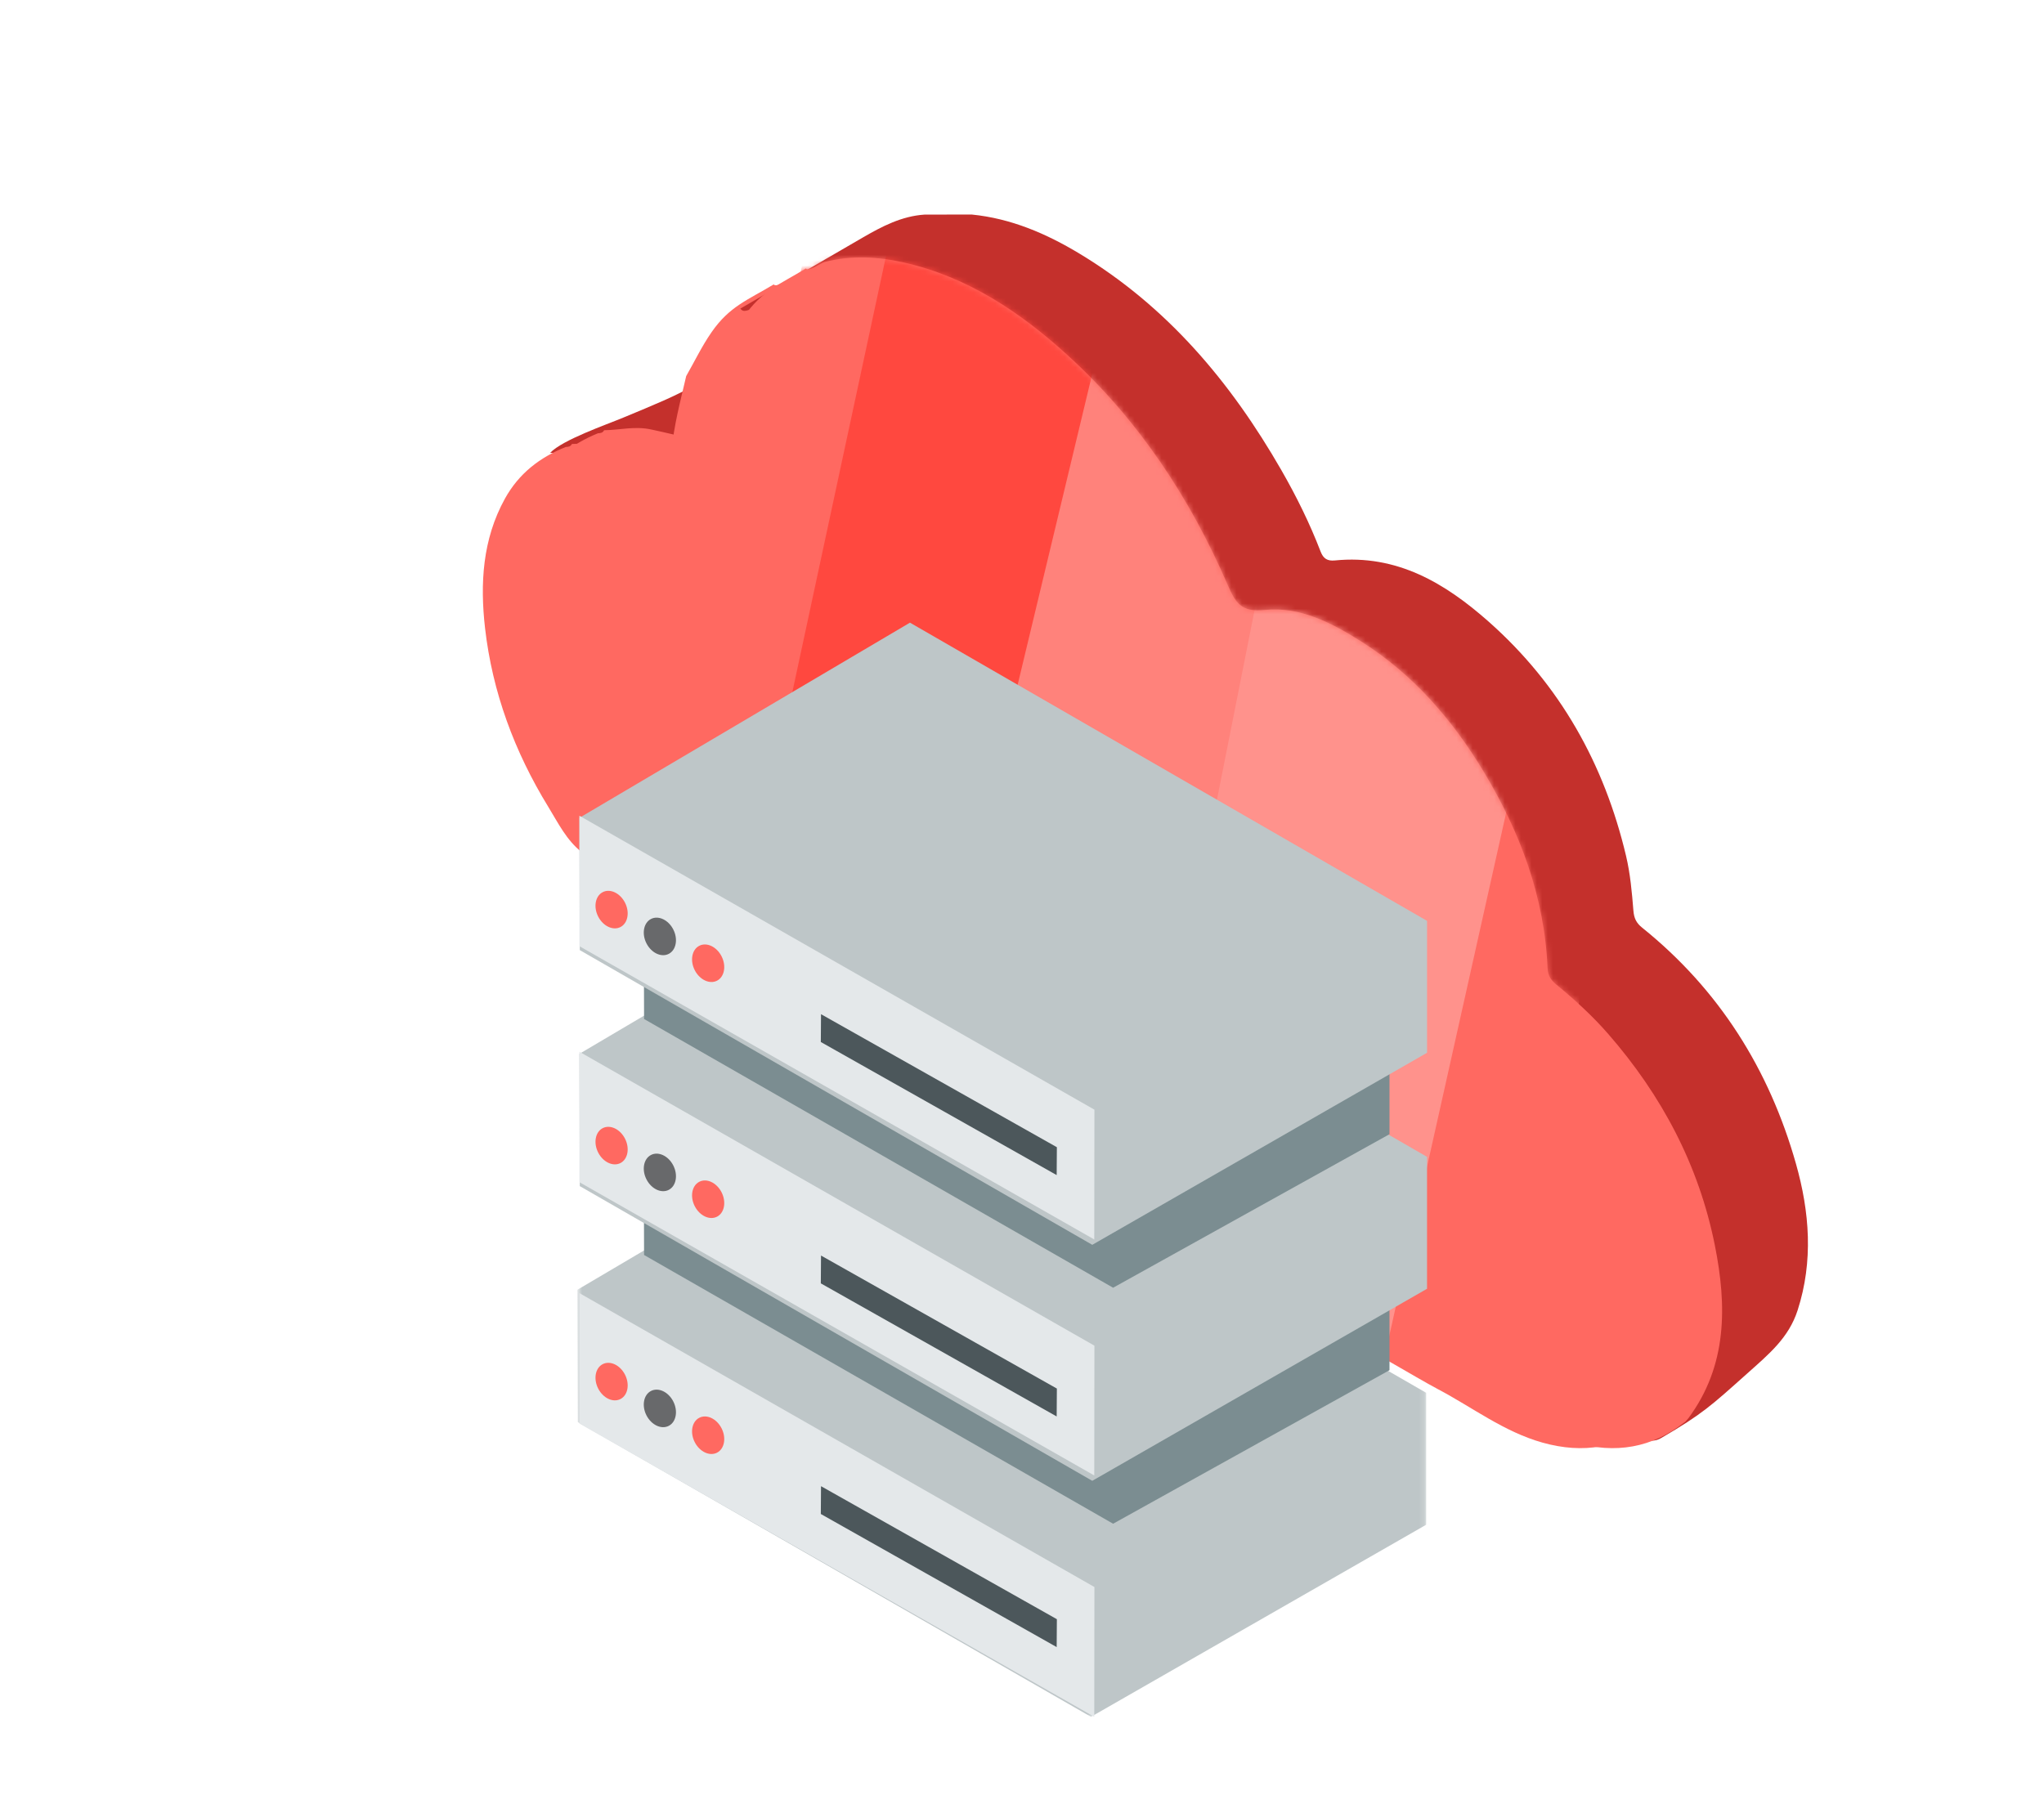 <?xml version="1.0" encoding="UTF-8"?>
<svg width="381px" height="338px" viewBox="0 0 381 338" version="1.1" xmlns="http://www.w3.org/2000/svg" xmlns:xlink="http://www.w3.org/1999/xlink">
    <!-- Generator: Sketch 58 (84663) - https://sketch.com -->
    <title>Group 58</title>
    <desc>Created with Sketch.</desc>
    <defs>
        <filter x="-24.1%" y="-21.1%" width="148.2%" height="142.2%" filterUnits="objectBoundingBox" id="filter-1">
            <feOffset dx="7" dy="11" in="SourceAlpha" result="shadowOffsetOuter1"></feOffset>
            <feGaussianBlur stdDeviation="10" in="shadowOffsetOuter1" result="shadowBlurOuter1"></feGaussianBlur>
            <feColorMatrix values="0 0 0 0 0   0 0 0 0 0   0 0 0 0 0  0 0 0 0.249 0" type="matrix" in="shadowBlurOuter1" result="shadowMatrixOuter1"></feColorMatrix>
            <feMerge>
                <feMergeNode in="shadowMatrixOuter1"></feMergeNode>
                <feMergeNode in="SourceGraphic"></feMergeNode>
            </feMerge>
        </filter>
        <path d="M37.905,19.382 C39.471,16.617 40.819,13.737 42.626,11.097 C45.999,6.161 49.372,5.021 54.214,2.056 C54.705,2.746 57.04,1.027 57.674,0.863 C62.606,-0.419 67.538,-0.171 72.462,0.94 C84.33,3.617 94.126,10.155 102.987,18.217 C116.11,30.158 125.755,44.712 132.817,61.007 C134.305,64.442 135.358,66.18 139.745,65.723 C146.324,65.036 152.299,68.16 157.813,71.656 C167.385,77.726 174.661,86.098 180.511,95.797 C187.333,107.105 191.908,119.193 192.468,132.599 C192.527,133.988 193.187,134.828 194.122,135.596 C197.571,138.43 200.838,141.4 203.806,144.813 C213.756,156.25 220.66,169.243 223.647,184.184 C225.895,195.438 226.011,206.563 218.721,216.414 L218.738,216.39 C218.548,216.606 218.36,216.821 218.169,217.036 C211.962,222.004 205.086,223.105 197.528,220.955 C190.337,218.911 184.48,214.302 178.021,210.847 C173.718,208.543 164.675,202.861 160.181,200.906 C159.866,196.586 162.767,196.514 158.688,195.215 C158.597,192.863 158.504,190.51 158.414,188.157 C159.214,186.393 161.01,185.906 162.476,185.108 C164.495,184.008 165.316,182.564 165.224,180.223 C165.071,176.258 160.562,173.485 160.753,169.524 C161,164.402 161.772,162.769 157.129,161 C157.054,158.632 158.48,153.377 158.405,151.008 C159.438,149.637 160.933,148.884 162.403,148.218 C164.548,147.247 165.284,145.705 165.214,143.397 C165.098,139.522 164.987,135.628 165.234,131.766 C165.561,126.674 163.354,123.51 159.049,121.127 C151.24,116.803 143.605,112.148 135.897,107.63 C117.733,96.979 99.541,86.377 81.434,75.621 C78.715,74.004 76.645,74.147 73.999,75.767 C64.436,81.622 54.719,87.221 45.083,92.951 C36.867,97.837 28.68,102.772 20.478,107.685 C19.2,107.483 19.068,108.743 18.423,109.347 C15.574,107.078 14.022,103.804 12.199,100.793 C5.907,90.394 1.769,79.095 0.41,66.994 C-0.526,58.641 -0.085,50.242 4.125,42.533 C6.715,37.794 10.612,34.743 15.465,32.779 C15.937,32.766 16.378,32.7 16.611,32.2 L16.585,32.216 C19.528,32.177 22.389,31.394 25.447,32.089 C28.091,32.69 30.728,33.153 33.25,34.214 C33.819,34.454 35.034,35.477 35.181,33.632 C35.57,28.779 36.839,24.101 37.905,19.382" id="path-2"></path>
        <polygon id="path-4" points="11.628 156.983 169.841 156.983 169.841 273 11.628 273"></polygon>
    </defs>
    <g id="sito-2018" stroke="none" stroke-width="1" fill="none" fill-rule="evenodd">
        <g id="easystorage" transform="translate(-661, -1143)">
            <g id="banner" transform="translate(261, 1117)">
                <g id="Group-58" transform="translate(341, 0)">
                    <g id="Group-20" transform="translate(246, 192.5) rotate(-32) translate(-246, -192.5) translate(4, 117)">
                        <path d="M0.828,110.179 C68.716,84.894 219.724,146.724 219.724,146.724 C219.724,146.724 420.568,164.642 420.568,107.304 C420.568,49.965 350.665,124.824 436.482,92.173 C522.299,59.522 451.389,18.309 451.389,18.309" id="Path-5" stroke="#FFFFFF" stroke-width="2"></path>
                        <g id="Group" transform="translate(443.073, 12.298) rotate(-141) translate(-443.073, -12.298) translate(432.073, 6.298)" fill="#FFFFFF">
                            <path d="M20.328,2.21 L15.514,2.21 L15.514,1.009 C15.514,0.593 15.146,0.255 14.694,0.255 L6.193,0.255 C5.741,0.255 5.101,0.349 4.452,1.009 C4.452,1.009 3.023,2.237 2.326,2.94 C1.949,3.32 1.993,3.764 1.993,3.764 L1.993,5.046 L1.583,5.046 L1.583,4.506 C1.583,4.299 1.4,4.2 1.175,4.2 L0.637,4.295 C0.41,4.295 0.227,4.463 0.227,4.671 L0.227,5.046 L0.226,6.907 L0.226,7.238 C0.226,7.446 0.409,7.615 0.636,7.615 L1.174,7.71 C1.399,7.71 1.583,7.611 1.583,7.403 L1.583,6.907 L1.993,6.907 L1.993,8.144 C1.993,8.144 1.948,8.587 2.325,8.97 C3.022,9.672 4.451,10.9 4.451,10.9 C5.1,11.559 5.74,11.654 6.192,11.654 L14.693,11.654 C15.146,11.654 15.513,11.316 15.513,10.9 L15.513,9.7 L20.327,9.7 C20.778,9.7 21.145,9.362 21.145,8.946 L21.145,2.963 C21.147,2.548 20.779,2.21 20.328,2.21 Z M20.328,8.947 L15.514,8.947 L15.514,6.026 L15.514,5.884 L15.514,2.964 L20.327,2.964 L20.327,8.947 L20.328,8.947 Z" id="Shape"></path>
                            <path d="M16.537,4.684 L18.996,4.684 C19.221,4.684 19.405,4.515 19.405,4.306 L19.405,4.118 C19.405,3.91 19.221,3.741 18.996,3.741 L16.537,3.741 C16.311,3.741 16.128,3.91 16.128,4.118 L16.128,4.306 C16.128,4.515 16.311,4.684 16.537,4.684 Z" id="Shape"></path>
                            <path d="M16.537,8.169 L18.996,8.169 C19.221,8.169 19.405,8.001 19.405,7.793 L19.405,7.604 C19.405,7.396 19.221,7.227 18.996,7.227 L16.537,7.227 C16.311,7.227 16.128,7.396 16.128,7.604 L16.128,7.793 C16.128,8.001 16.311,8.169 16.537,8.169 Z" id="Shape"></path>
                        </g>
                    </g>
                    <g id="Group-48" filter="url(#filter-1)" transform="translate(142, 55)">
                        <path d="M26.729,46.433 C29.333,47.022 31.929,47.473 34.415,48.511 C34.975,48.746 36.172,49.748 36.317,47.942 C36.7,43.195 38.899,36.174 39.95,31.556 C35.697,33.973 32,35.431 26.243,37.835 C23.011,39.184 14.858,41.994 12.537,44.439 C15.436,44.401 23.717,45.754 26.729,46.433 Z" id="Fill-5" fill="#C4302C"></path>
                        <path d="M37.905,30.12 C39.471,27.392 40.819,24.551 42.626,21.947 C45.999,17.078 49.372,15.953 54.214,13.028 C54.705,13.709 57.04,12.013 57.674,11.852 C62.606,10.587 67.538,10.831 72.462,11.927 C84.33,14.568 94.126,21.017 102.987,28.971 C116.11,40.75 125.755,55.108 132.817,71.183 C134.305,74.571 135.358,76.285 139.745,75.835 C146.324,75.157 152.299,78.239 157.813,81.688 C167.385,87.675 174.661,95.934 180.511,105.503 C187.333,116.658 191.908,128.582 192.468,141.807 C192.527,143.177 193.187,144.006 194.122,144.764 C197.571,147.559 200.838,150.489 203.806,153.857 C213.756,165.139 220.66,177.956 223.647,192.695 C225.895,203.797 226.011,214.771 218.721,224.49 L218.738,224.466 C218.548,224.679 218.36,224.891 218.169,225.103 C211.962,230.004 205.086,231.09 197.528,228.97 C190.337,226.953 184.48,222.406 178.021,218.998 C173.718,216.725 164.675,211.119 160.181,209.191 C159.866,204.929 162.767,204.858 158.688,203.577 C158.597,201.256 158.504,198.936 158.414,196.614 C159.214,194.875 161.01,194.394 162.476,193.606 C164.495,192.522 165.316,191.097 165.224,188.787 C165.071,184.876 160.562,182.141 160.753,178.233 C161,173.18 161.772,171.569 157.129,169.824 C157.054,167.488 158.48,162.305 158.405,159.968 C159.438,158.615 160.933,157.872 162.403,157.215 C164.548,156.257 165.284,154.736 165.214,152.459 C165.098,148.636 164.987,144.795 165.234,140.985 C165.561,135.962 163.354,132.841 159.049,130.49 C151.24,126.225 143.605,121.633 135.897,117.176 C117.733,106.669 99.541,96.209 81.434,85.599 C78.715,84.004 76.645,84.145 73.999,85.743 C64.436,91.519 54.719,97.042 45.083,102.695 C36.867,107.515 28.68,112.383 20.478,117.23 C19.2,117.03 19.068,118.273 18.423,118.87 C15.574,116.631 14.022,113.401 12.199,110.431 C5.907,100.172 1.769,89.026 0.41,77.089 C-0.526,68.848 -0.085,60.563 4.125,52.958 C6.715,48.283 10.612,45.273 15.465,43.336 C15.937,43.323 16.378,43.258 16.611,42.765 L16.585,42.781 C19.528,42.742 22.389,41.97 25.447,42.656 C28.091,43.249 30.728,43.705 33.25,44.752 C33.819,44.988 35.034,45.998 35.181,44.177 C35.57,39.39 36.839,34.775 37.905,30.12" id="Fill-1" fill="#FF6961"></path>
                        <path d="M216.086,132.951 C215.002,132.08 214.578,131.189 214.465,129.78 C214.19,126.362 213.883,122.902 213.094,119.575 C209.034,102.432 200.779,87.685 187.514,75.929 C179.341,68.687 170.362,63.345 158.83,64.491 C157.451,64.627 156.676,64.182 156.158,62.833 C154.135,57.571 151.643,52.528 148.832,47.635 C139.42,31.248 127.559,17.142 111.187,7.269 C105.005,3.541 98.441,0.726 91.145,-1.42108547e-14 C88.217,0.003 85.287,0.006 82.357,0.009 C78.063,0.288 74.384,2.221 70.77,4.316 C63.174,8.713 55.59,13.127 48,17.536 C48.491,18.215 49.07,17.921 49.705,17.76 C54.635,16.498 59.567,16.741 64.49,17.836 C76.357,20.47 86.152,26.907 95.012,34.846 C108.133,46.604 117.778,60.934 124.839,76.978 C126.327,80.36 127.38,82.071 131.766,81.62 C138.344,80.945 144.318,84.021 149.832,87.463 C159.403,93.439 166.678,101.683 172.528,111.231 C179.349,122.366 183.924,134.268 184.484,147.467 C184.542,148.835 185.202,149.663 186.137,150.419 C189.586,153.209 192.853,156.133 195.82,159.494 C205.769,170.755 212.672,183.546 215.659,198.259 C217.907,209.34 225.159,218.883 217.87,228.582 C218.529,228.635 219.094,228.428 219.669,228.094 C227.358,223.617 228.956,222.082 235.63,216.125 C239.814,212.39 243.419,209.414 245.076,204.291 C248.028,195.149 247.312,185.956 244.761,176.957 C239.778,159.367 230.432,144.491 216.086,132.951 Z" id="Fill-3" fill="#C4302C"></path>
                        <g id="Group-9" transform="translate(6, 7.09)">
                            <g id="Group-52" transform="translate(0, 0.91)">
                                <mask id="mask-3" fill="white">
                                    <use xlink:href="#path-2"></use>
                                </mask>
                                <use id="Mask" fill="#FF6961" xlink:href="#path-2"></use>
                                <g mask="url(#mask-3)">
                                    <g transform="translate(-12, -46)">
                                        <polygon id="Path-12" fill="#FF6961" points="76.127 0.544 0 337 178.51 337 249 0"></polygon>
                                        <polygon id="Path-12" fill-opacity="0.5" fill="#FF291E" points="90.978 8.76311072e-13 38 246.66 123.089 246.66 172 0.132"></polygon>
                                        <polygon id="Path-12-Copy" fill-opacity="0.5" fill="#FFBCB8" points="123.903 49.738 55 337 154.87 337 219 49.893"></polygon>
                                    </g>
                                </g>
                            </g>
                            <mask id="mask-5" fill="white">
                                <use xlink:href="#path-4"></use>
                            </mask>
                            <g id="Clip-8"></g>
                            <polygon id="Fill-7" fill="#BEC6C8" mask="url(#mask-5)" points="169.841 237.188 169.841 212.592 73.327 156.983 11.628 193.378 11.699 218.047 107.357 273"></polygon>
                        </g>
                        <polygon id="Fill-10" fill="#E4E8EA" points="18 225.412 113.97 280.09 114 255.893 18 201.09"></polygon>
                        <path d="M26.495,216.286 C27.415,218.079 27.044,220.117 25.664,220.837 C24.286,221.557 22.425,220.687 21.504,218.894 C20.586,217.1 20.957,215.063 22.334,214.343 C23.712,213.623 25.575,214.493 26.495,216.286" id="Fill-12" fill="#FF6961"></path>
                        <path d="M35.496,221.286 C36.414,223.08 36.043,225.117 34.665,225.837 C33.286,226.557 31.425,225.687 30.505,223.894 C29.585,222.101 29.957,220.063 31.333,219.343 C32.713,218.623 34.575,219.492 35.496,221.286" id="Fill-14" fill="#68696B"></path>
                        <path d="M44.495,226.286 C45.414,228.08 45.044,230.117 43.665,230.837 C42.286,231.557 40.425,230.687 39.505,228.894 C38.585,227.101 38.957,225.063 40.334,224.343 C41.714,223.623 43.575,224.492 44.495,226.286" id="Fill-16" fill="#FF6961"></path>
                        <polygon id="Fill-18" fill="#7B8D91" points="169 215.464 169 201.021 76.548 148.09 30 175.445 30.054 193.986 117.483 244.09"></polygon>
                        <polygon id="Fill-20" fill="#BEC6C8" points="176 200.283 176 175.69 79.616 120.09 18 156.48 18.071 181.145 113.599 236.09"></polygon>
                        <polygon id="Fill-22" fill="#E4E8EA" points="18 180.412 113.97 235.09 114 210.893 18 156.09"></polygon>
                        <path d="M26.495,172.286 C27.415,174.079 27.044,176.117 25.664,176.837 C24.286,177.557 22.425,176.687 21.504,174.894 C20.586,173.1 20.957,171.063 22.334,170.343 C23.712,169.623 25.575,170.493 26.495,172.286" id="Fill-24" fill="#FF6961"></path>
                        <path d="M35.496,177.286 C36.414,179.08 36.043,181.117 34.665,181.837 C33.286,182.557 31.425,181.687 30.505,179.894 C29.585,178.101 29.957,176.063 31.333,175.343 C32.713,174.623 34.575,175.492 35.496,177.286" id="Fill-26" fill="#68696B"></path>
                        <path d="M44.495,182.286 C45.414,184.08 45.044,186.117 43.665,186.837 C42.286,187.557 40.425,186.687 39.505,184.894 C38.585,183.101 38.957,181.063 40.334,180.343 C41.714,179.623 43.575,180.492 44.495,182.286" id="Fill-28" fill="#FF6961"></path>
                        <polygon id="Fill-30" fill="#7B8D91" points="169 171.464 169 157.021 76.548 104.09 30 131.445 30.054 149.986 117.483 200.09"></polygon>
                        <polygon id="Fill-32" fill="#BEC6C8" points="176 156.283 176 131.69 79.616 76.09 18 112.48 18.071 137.145 113.599 192.09"></polygon>
                        <polygon id="Fill-34" fill="#E4E8EA" points="18 136.412 113.97 191.09 114 166.893 18 112.09"></polygon>
                        <polygon id="Fill-36" fill="#4C575B" points="106.964 179.09 63 154.276 63.037 149.09 107 173.89"></polygon>
                        <polygon id="Fill-38" fill="#4C575B" points="106.964 224.09 63 199.276 63.037 194.09 107 218.89"></polygon>
                        <polygon id="Fill-40" fill="#4C575B" points="106.964 267.09 63 242.276 63.037 237.09 107 261.89"></polygon>
                        <path d="M26.495,128.286 C27.415,130.079 27.044,132.117 25.664,132.837 C24.286,133.557 22.425,132.687 21.504,130.894 C20.586,129.1 20.957,127.063 22.334,126.343 C23.712,125.623 25.575,126.493 26.495,128.286" id="Fill-42" fill="#FF6961"></path>
                        <path d="M35.496,133.286 C36.414,135.08 36.043,137.117 34.665,137.837 C33.286,138.557 31.425,137.687 30.505,135.894 C29.585,134.101 29.957,132.063 31.333,131.343 C32.713,130.623 34.575,131.492 35.496,133.286" id="Fill-44" fill="#68696B"></path>
                        <path d="M44.495,138.286 C45.414,140.08 45.044,142.117 43.665,142.837 C42.286,143.557 40.425,142.687 39.505,140.894 C38.585,139.101 38.957,137.063 40.334,136.343 C41.714,135.623 43.575,136.492 44.495,138.286" id="Fill-46" fill="#FF6961"></path>
                    </g>
                </g>
            </g>
        </g>
    </g>
</svg>